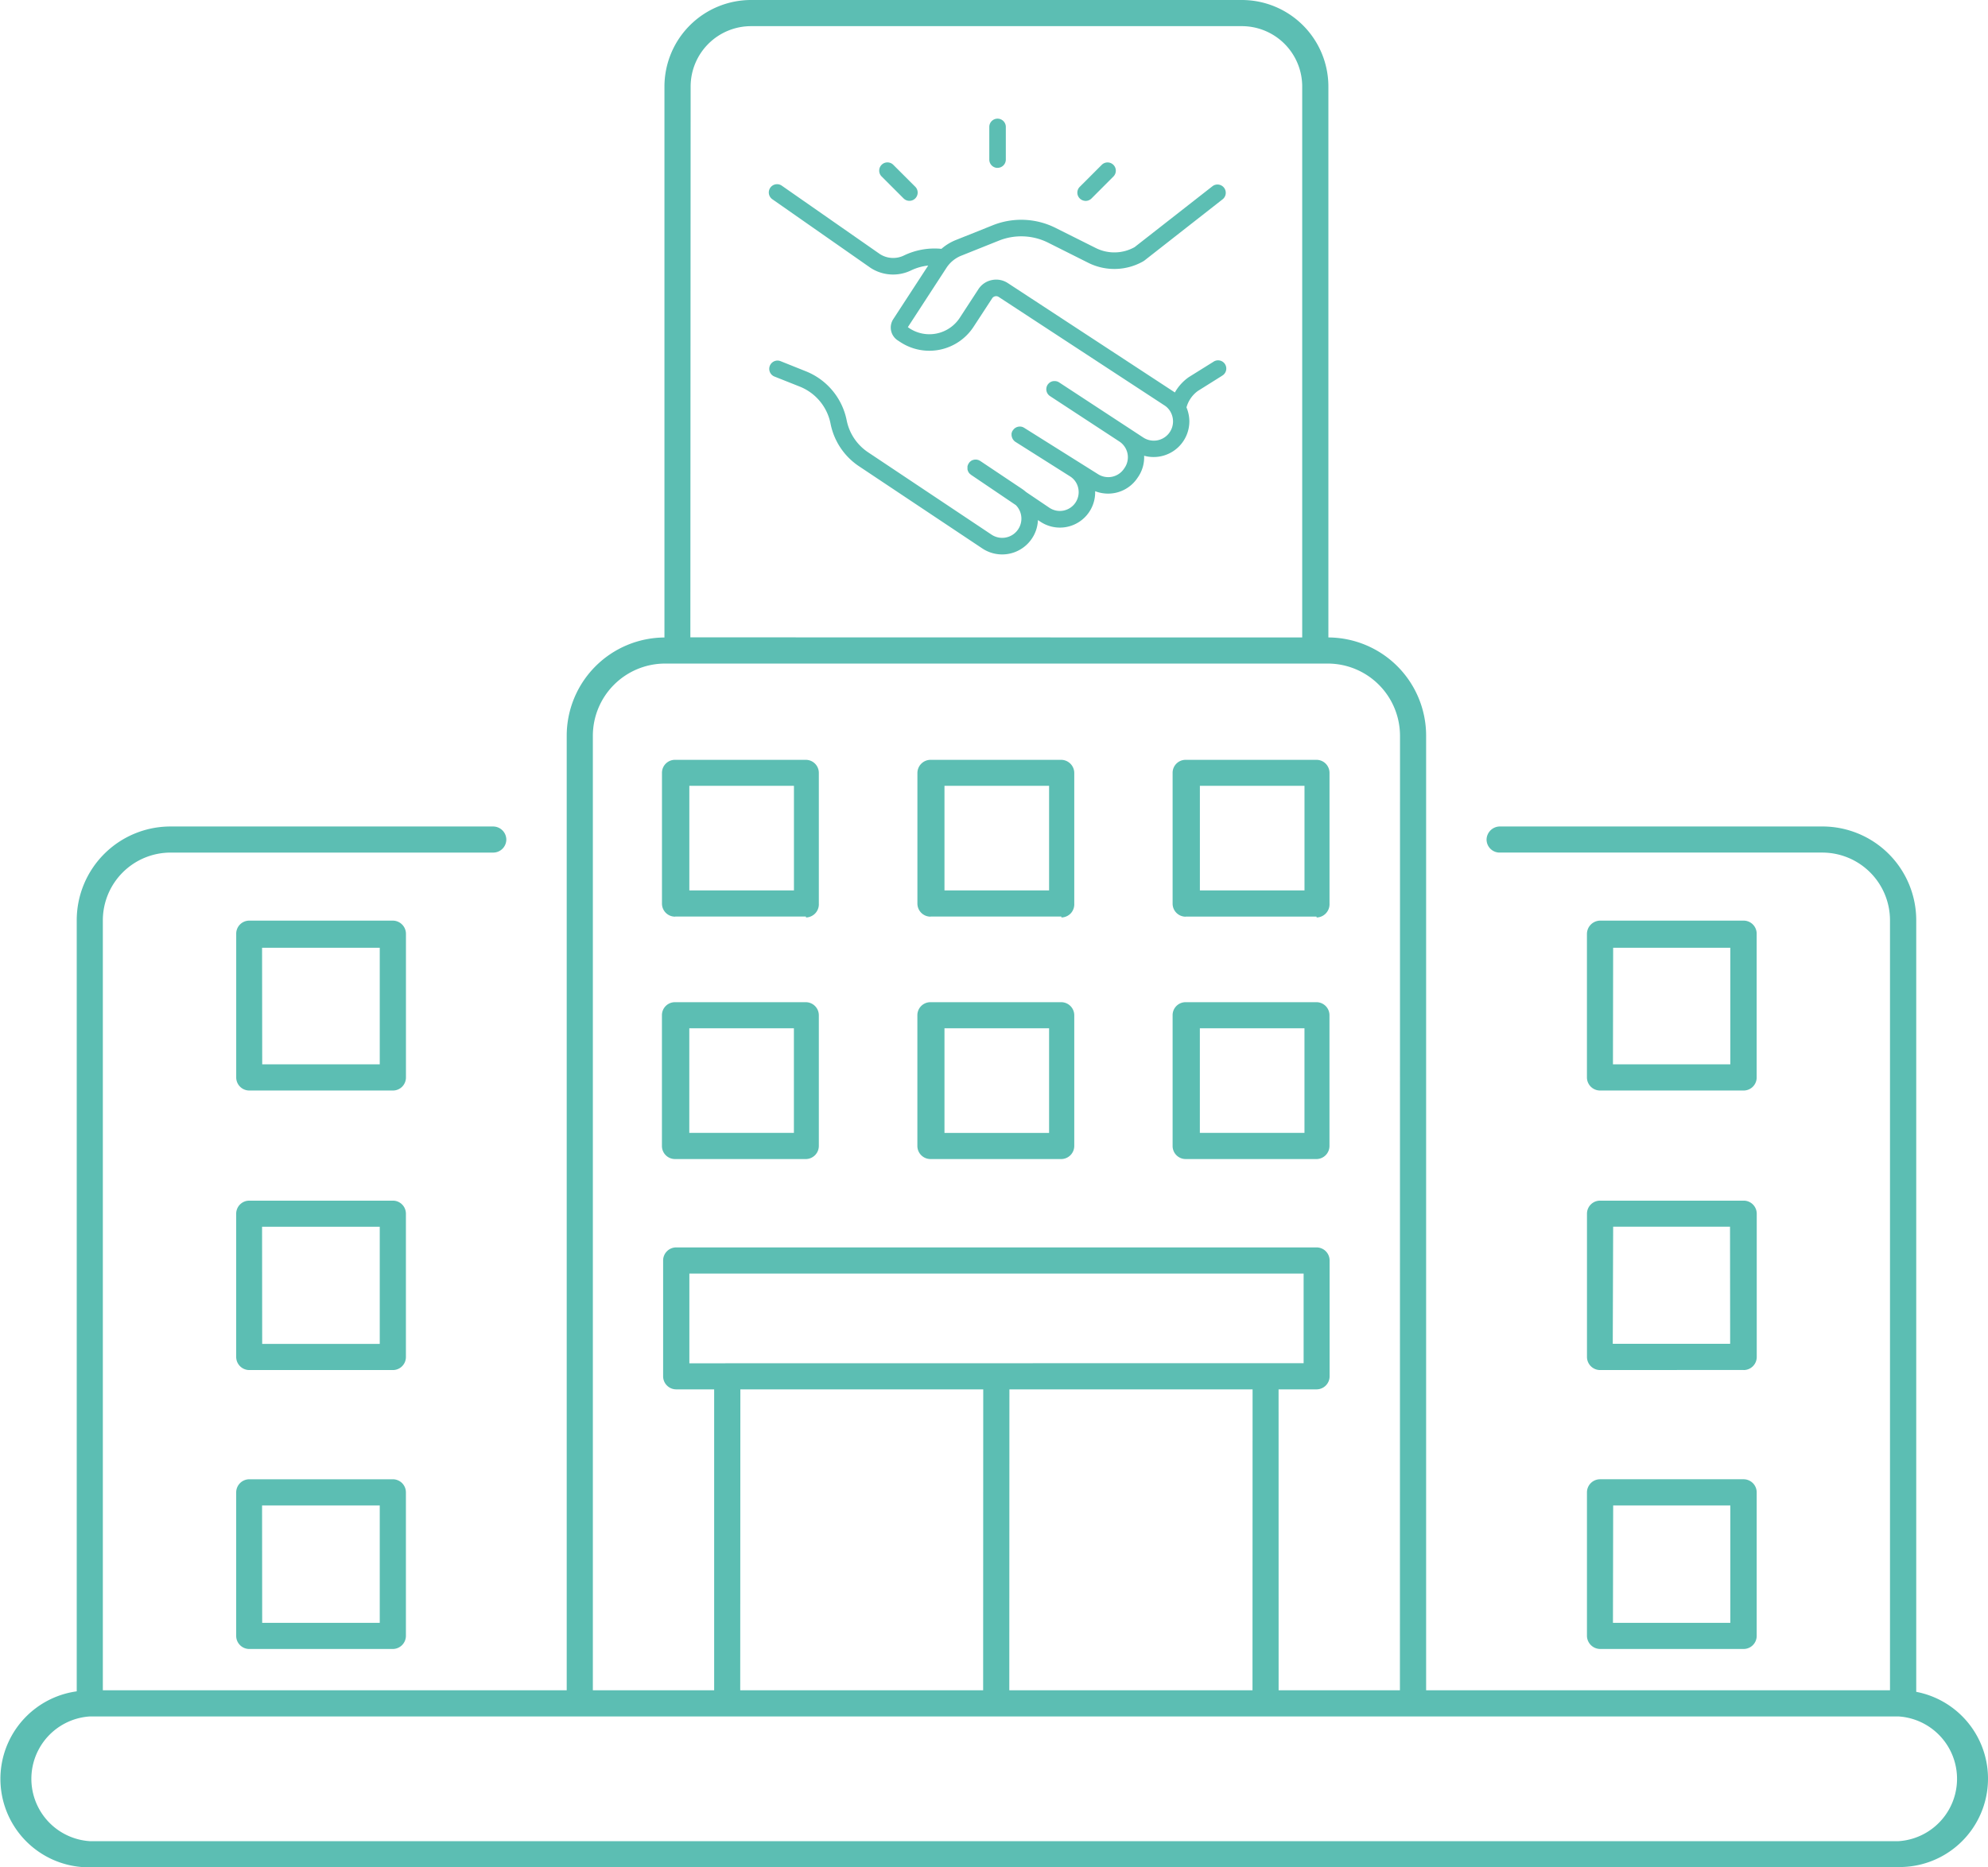 <svg id="Group_3799" data-name="Group 3799" xmlns="http://www.w3.org/2000/svg" xmlns:xlink="http://www.w3.org/1999/xlink" width="157.023" height="147.503" viewBox="0 0 157.023 147.503">
  <defs>
    <clipPath id="clip-path">
      <rect id="Rectangle_2576" data-name="Rectangle 2576" width="157.023" height="147.503" fill="#5cbeb3"/>
    </clipPath>
  </defs>
  <g id="Group_3798" data-name="Group 3798" transform="translate(0 0)" clip-path="url(#clip-path)">
    <path id="Path_2740" data-name="Path 2740" d="M149.963,147.5H7.092a6.983,6.983,0,0,1-1.031-13.9V72.673a7.405,7.405,0,0,1,7.388-7.388H38.961a1.046,1.046,0,0,1,1.031,1.031,1.037,1.037,0,0,1-1.031,1.031H13.45a5.355,5.355,0,0,0-5.327,5.327v60.843H44.762v-75.4a7.765,7.765,0,0,1,7.72-7.761V6.838A6.844,6.844,0,0,1,59.32,0H98.085a6.84,6.84,0,0,1,6.838,6.838V50.353a7.761,7.761,0,0,1,7.72,7.761v75.4h36.639V72.673a5.35,5.35,0,0,0-5.327-5.327h-25.5a1.032,1.032,0,0,1-1.038-1.031,1.057,1.057,0,0,1,1.038-1.031h25.5a7.411,7.411,0,0,1,7.4,7.388V133.64a6.982,6.982,0,0,1-1.387,13.839ZM7.092,135.584a4.936,4.936,0,0,0,0,9.851H149.963a4.936,4.936,0,0,0,0-9.851Zm93.9-2.068h9.581l.007-75.4a5.708,5.708,0,0,0-5.683-5.7H52.506a5.708,5.708,0,0,0-5.679,5.7v75.4h9.581V109.747h-3a1.034,1.034,0,0,1-1.031-1.03V99.562a1.033,1.033,0,0,1,1.031-1.028h50.581a1.033,1.033,0,0,1,1.031,1.028v9.155a1.033,1.033,0,0,1-1.031,1.03h-3Zm-21.272,0H98.929l.007-23.768H79.729Zm-21.253,0H77.654l.007-23.768H58.478Zm41.5-25.837h3V100.6H54.45v7.087ZM54.529,50.344l48.326.01V6.836a4.768,4.768,0,0,0-4.77-4.77H59.322a4.773,4.773,0,0,0-4.772,4.77Zm83.193,79.91H126.384a1.054,1.054,0,0,1-1.038-1.028v-11.34a1.038,1.038,0,0,1,1.038-1.038h11.338a1.037,1.037,0,0,1,1.031,1.038v11.34a1.033,1.033,0,0,1-1.031,1.028M127.4,128.189h9.27v-9.272h-9.253Zm-96.365,2.066H19.695a1.037,1.037,0,0,1-1.04-1.028v-11.34a1.04,1.04,0,0,1,1.04-1.038H31.033a1.033,1.033,0,0,1,1.028,1.038v11.34a1.042,1.042,0,0,1-1.028,1.028m-10.324-2.066h9.286v-9.272H20.7Zm117-19.974-11.321.007a1.039,1.039,0,0,1-1.04-1.038V95.87a1.033,1.033,0,0,1,1.04-1.03h11.338a1.033,1.033,0,0,1,1.031,1.03v11.314a1.033,1.033,0,0,1-1.031,1.038Zm-10.324-2.068h9.272l-.01-9.248h-9.231Zm-96.351,2.075H19.695a1.039,1.039,0,0,1-1.04-1.038V95.87a1.033,1.033,0,0,1,1.04-1.03H31.033a1.029,1.029,0,0,1,1.028,1.03v11.314a1.029,1.029,0,0,1-1.028,1.038m-10.324-2.068h9.286V96.9H20.7Zm83.27-14.6H93.647a1.03,1.03,0,0,1-1.028-1.038V80.195a1.024,1.024,0,0,1,1.028-1.031h10.324a1.029,1.029,0,0,1,1.038,1.031V90.517a1.036,1.036,0,0,1-1.014,1.038Zm-9.208-2.066h8.263V81.225H94.771ZM83.827,91.554H73.489a1.035,1.035,0,0,1-1.03-1.038V80.195a1.029,1.029,0,0,1,1.03-1.031H83.82a1.033,1.033,0,0,1,1.031,1.031V90.517a1.037,1.037,0,0,1-1.016,1.038ZM74.6,89.489h8.263V81.225H74.6ZM63.652,91.554H53.314a1.031,1.031,0,0,1-1.031-1.038V80.195a1.025,1.025,0,0,1,1.031-1.031H63.638a1.033,1.033,0,0,1,1.038,1.031V90.517a1.037,1.037,0,0,1-1.016,1.038Zm-9.208-2.066h8.263V81.225H54.445Zm83.279-3.347h-11.34a1.037,1.037,0,0,1-1.038-1.031V73.751a1.057,1.057,0,0,1,1.038-1.03h11.34a1.029,1.029,0,0,1,1.028,1.03V85.089a1.029,1.029,0,0,1-1.028,1.052ZM127.4,84.073h9.27V74.866h-9.255ZM31.033,86.141H19.695a1.035,1.035,0,0,1-1.038-1.031V73.751a1.031,1.031,0,0,1,1.038-1.03H31.033a1.043,1.043,0,0,1,1.031,1.03V85.089a1.036,1.036,0,0,1-.294.744A1.025,1.025,0,0,1,31.033,86.141ZM20.711,84.073h9.284V74.866H20.7Zm83.27-11.67H93.657l-.007.007a1.031,1.031,0,0,1-1.031-1.038V61.048a1.024,1.024,0,0,1,1.031-1.028h10.324a1.029,1.029,0,0,1,1.038,1.028V71.372a1.045,1.045,0,0,1-.28.767,1.023,1.023,0,0,1-.734.332Zm-9.208-2.068h8.263V62.072H94.773ZM83.83,72.4H73.506l-.014.007a1.035,1.035,0,0,1-1.03-1.038V61.048a1.043,1.043,0,0,1,1.03-1.028H83.823a1.042,1.042,0,0,1,1.028,1.028V71.372a1.057,1.057,0,0,1-.27.767,1.04,1.04,0,0,1-.744.332ZM74.6,70.335h8.263V62.072H74.6ZM63.655,72.4H53.331l-.014.007a1.031,1.031,0,0,1-1.031-1.038V61.048a1.024,1.024,0,0,1,1.031-1.028H63.638a1.029,1.029,0,0,1,1.038,1.028V71.372a1.042,1.042,0,0,1-1.014,1.1Zm-9.208-2.068H62.71V62.072H54.447ZM96.528,29.681l-1.913,1.2a2.385,2.385,0,0,0-.9,1.3,2.9,2.9,0,0,1,.227,1.1A2.823,2.823,0,0,1,90.369,36a2.754,2.754,0,0,1-.45,1.64l-.062.091a2.784,2.784,0,0,1-2.346,1.26A2.843,2.843,0,0,1,86.5,38.8a2.784,2.784,0,0,1-4.349,2.393l-.17-.112a2.8,2.8,0,0,1-.564,1.583,2.827,2.827,0,0,1-3.828.658l-9.738-6.491A5.265,5.265,0,0,1,65.6,33.459a3.979,3.979,0,0,0-2.432-2.922l-2.013-.8a.654.654,0,0,1,.483-1.215l2.013.806A5.28,5.28,0,0,1,66.875,33.2a3.965,3.965,0,0,0,1.7,2.532l9.743,6.5a1.518,1.518,0,0,0,1.92-2.331l-3.548-2.4-.045-.041a.3.3,0,0,1-.053-.043l-.041-.048c-.012-.017-.031-.033-.043-.053l-.026-.053c-.007-.022-.022-.041-.031-.062a.483.483,0,0,1-.017-.055c0-.022-.014-.045-.017-.065a.273.273,0,0,1,0-.062.294.294,0,0,1,0-.065l0-.065a.253.253,0,0,1,0-.06.409.409,0,0,1,.022-.065.52.52,0,0,1,.017-.057.359.359,0,0,1,.036-.06l.024-.053a.459.459,0,0,0,.031-.041.427.427,0,0,1,.053-.06l.017-.017a.435.435,0,0,1,.084-.065l0-.007a.674.674,0,0,1,.11-.055.481.481,0,0,1,.122-.033h0a.5.5,0,0,1,.122-.014l.026,0a.749.749,0,0,1,.1.01l.045.012c.026.01.055.014.077.024s.038.022.06.031a.321.321,0,0,1,.057.029l0,0,3.3,2.207a2.96,2.96,0,0,1,.318.246l1.841,1.243a1.486,1.486,0,0,0,2.286-1.545,1.441,1.441,0,0,0-.658-.937L80.2,34.9a.155.155,0,0,1-.053-.043l-.048-.038c-.017-.017-.031-.036-.045-.053l-.038-.048a.337.337,0,0,1-.031-.057l-.031-.053a.484.484,0,0,1-.017-.055l-.022-.065-.01-.053a.389.389,0,0,1-.007-.074l0-.048a.436.436,0,0,1,0-.079l.014-.043a.54.54,0,0,1,.022-.084.238.238,0,0,1,.026-.048L80,33.992a.089.089,0,0,1,.031-.036.687.687,0,0,1,.053-.065l0,0a.658.658,0,0,1,.7-.155c.014,0,.022.014.033.017a.467.467,0,0,1,.084.045l5.848,3.67a1.5,1.5,0,0,0,2.035-.449l.062-.091a1.486,1.486,0,0,0-.43-2.051l-5.48-3.589a.648.648,0,0,1-.186-.9.6.6,0,0,1,.084-.1.623.623,0,0,1,.481-.186.632.632,0,0,1,.335.1l6.656,4.361a1.519,1.519,0,0,0,2.346-1.272,1.552,1.552,0,0,0-.186-.736,1.421,1.421,0,0,0-.5-.538l-13.081-8.56a.367.367,0,0,0-.282-.053.371.371,0,0,0-.239.165L76.9,25.81a4.172,4.172,0,0,1-5.779,1.217l-.218-.143a1.209,1.209,0,0,1-.351-1.669l2.762-4.239a4.13,4.13,0,0,0-1.351.383,3.263,3.263,0,0,1-3.2-.2l-7.74-5.408a.653.653,0,1,1,.746-1.071L69.5,20.07a1.94,1.94,0,0,0,1.9.11,5.569,5.569,0,0,1,2.96-.524,3.979,3.979,0,0,1,1.1-.681l2.96-1.184a6.054,6.054,0,0,1,4.952.21l3.168,1.585a3.277,3.277,0,0,0,3.077-.065l6.171-4.827a.654.654,0,0,1,.8,1.033l-6.2,4.856a.906.906,0,0,0-.079.053,4.608,4.608,0,0,1-4.354.122l-3.166-1.588a4.752,4.752,0,0,0-3.883-.165l-2.96,1.184a2.507,2.507,0,0,0-1.2.983l-3.039,4.67.129.091A2.868,2.868,0,0,0,75.81,25.1l1.466-2.25a1.646,1.646,0,0,1,1.064-.727,1.675,1.675,0,0,1,1.265.239l13.059,8.55c.043.029.091.06.132.091a3.711,3.711,0,0,1,1.1-1.212l1.944-1.212a.649.649,0,1,1,.686,1.1ZM78.792,13.258a.652.652,0,0,0,.653-.653V10a.653.653,0,0,0-1.305,0v2.609a.654.654,0,0,0,.653.653m-7.417,2.417a.652.652,0,0,0,.921-.923l-1.741-1.738a.651.651,0,0,0-.921.921Zm14.374.191a.656.656,0,0,0,.461-.191l1.738-1.741a.652.652,0,0,0-.923-.921l-1.738,1.738a.647.647,0,0,0,0,.923.666.666,0,0,0,.461.191" transform="translate(0 0)" fill="#5cbeb3"/>
  </g>
</svg>
